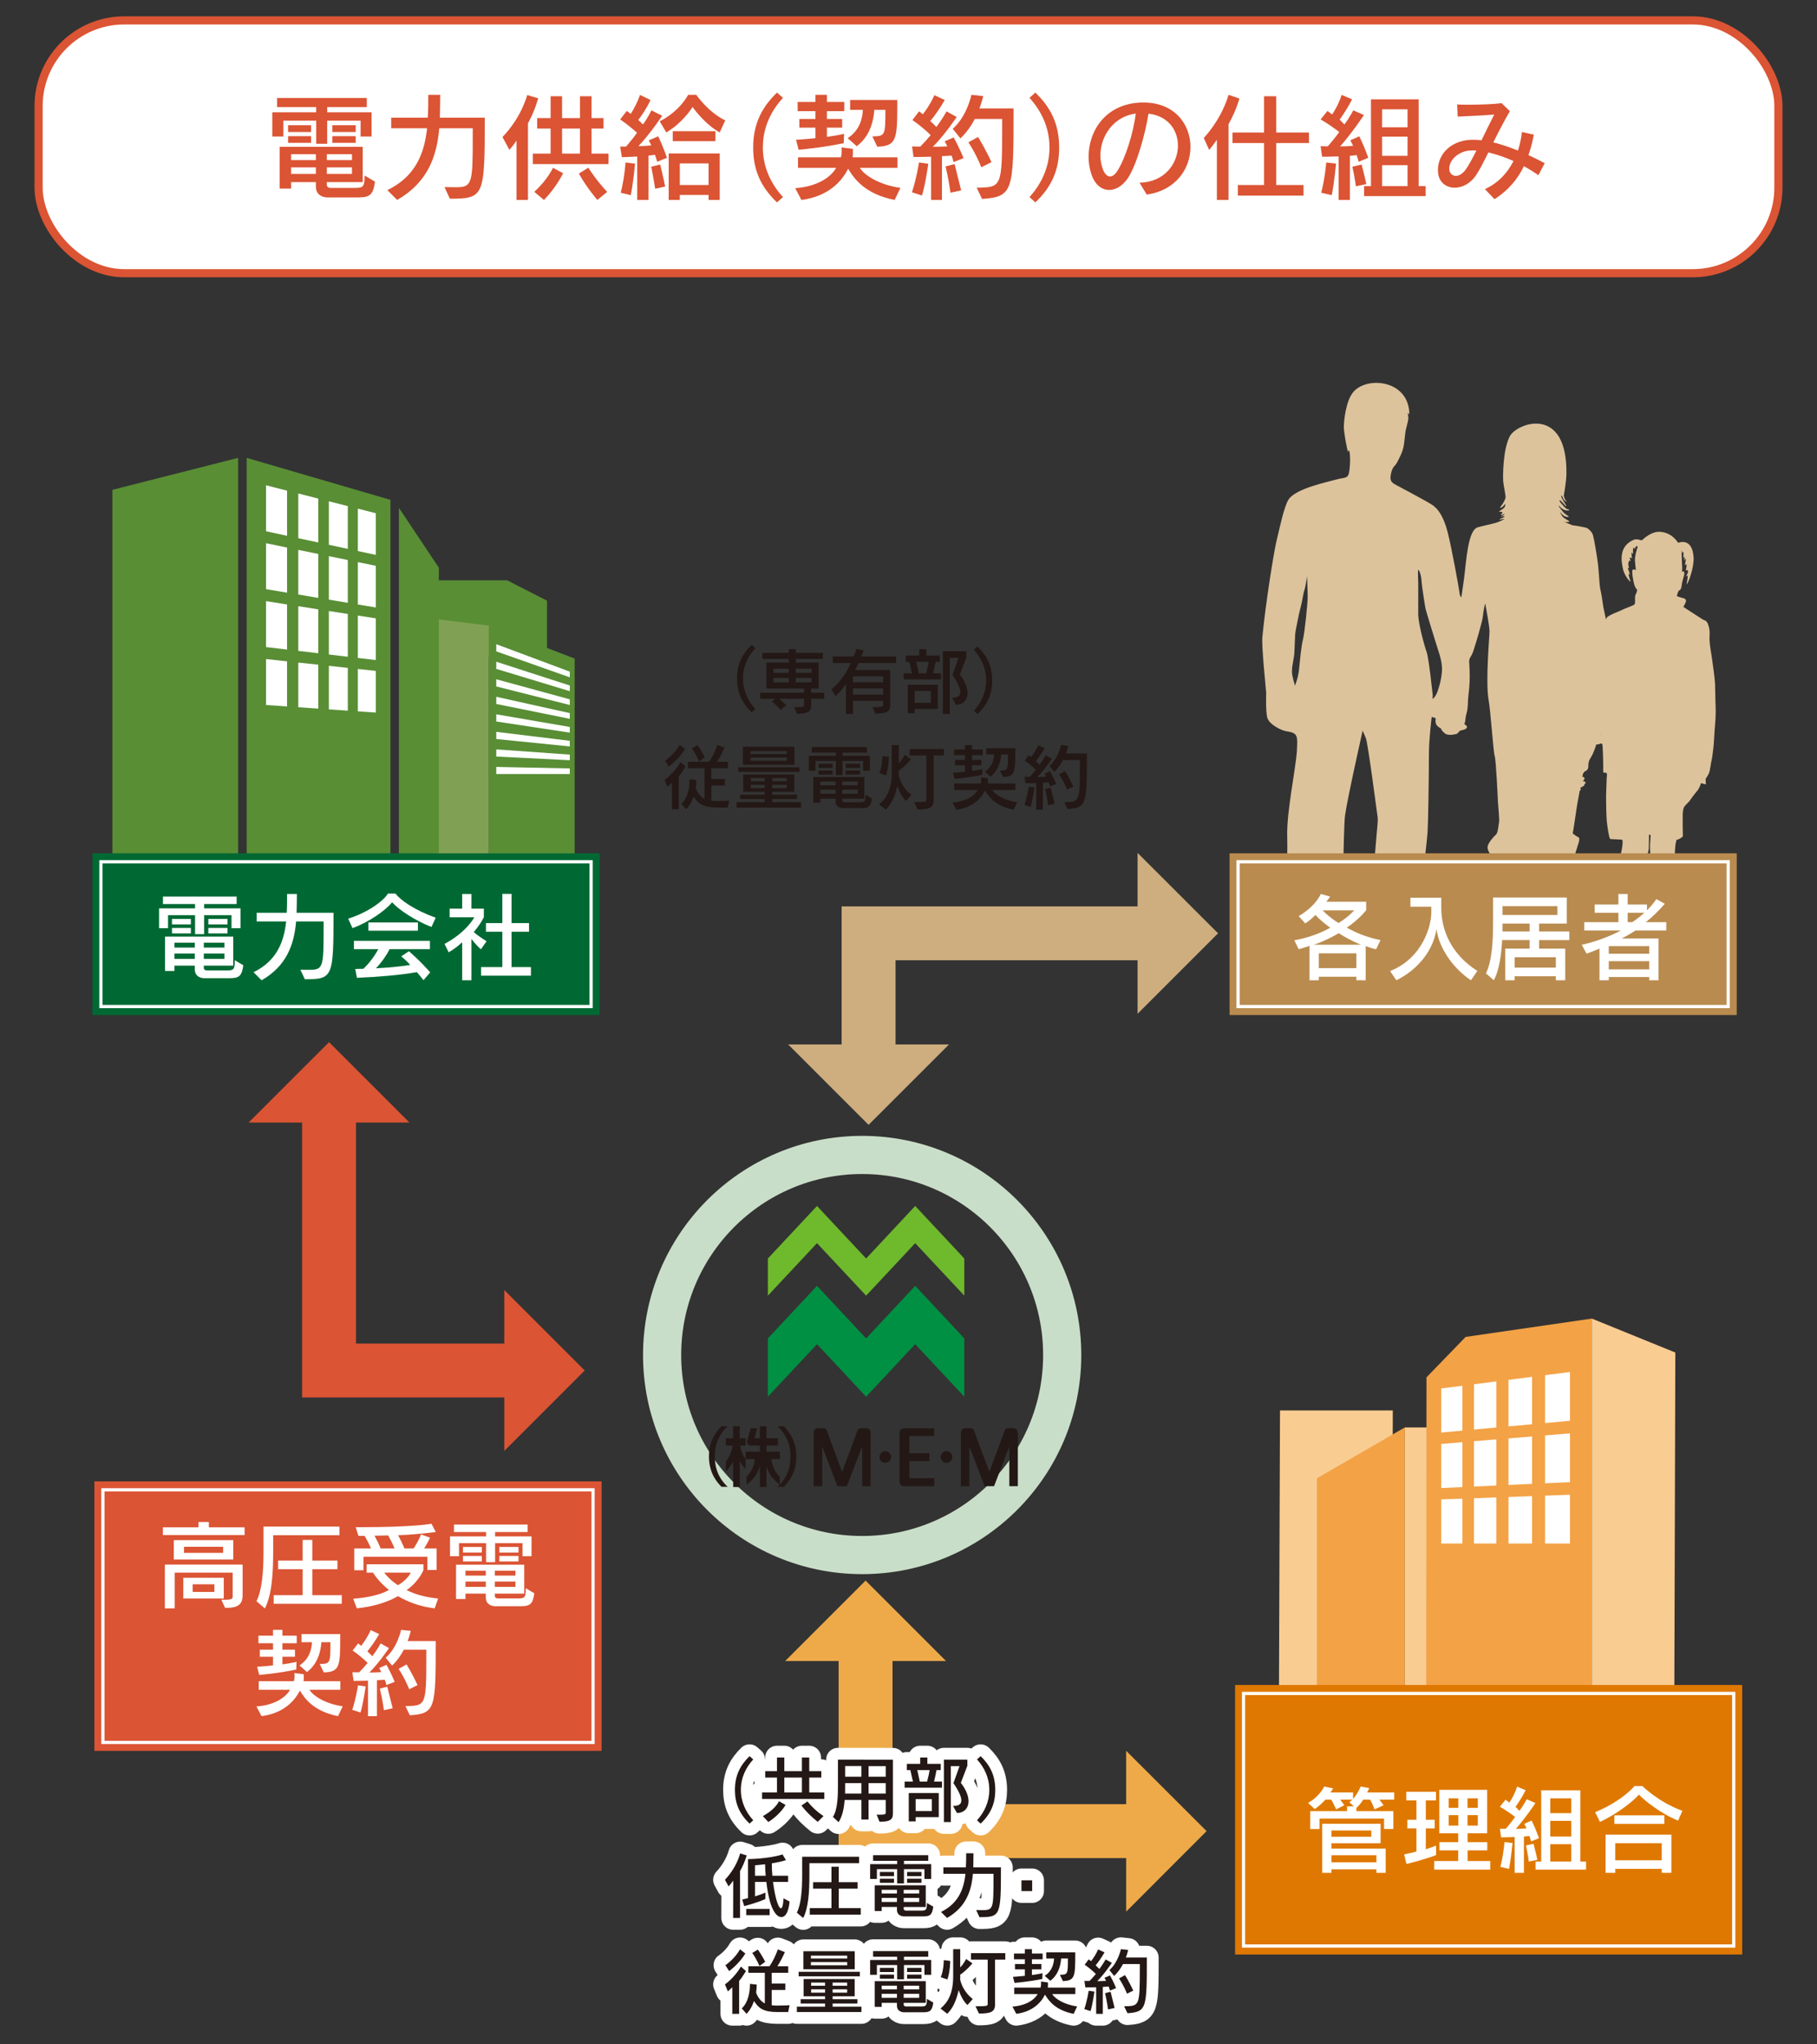 <?xml version="1.0" encoding="UTF-8"?><svg id="_レイヤー_2" xmlns="http://www.w3.org/2000/svg" xmlns:xlink="http://www.w3.org/1999/xlink" viewBox="0 0 320 360"><rect x="0" y="0" width="320" height="360" fill="#333333" stroke="none"/><defs><style>.cls-1,.cls-2,.cls-3,.cls-4{fill:none;}.cls-5{fill:#b98b4f;}.cls-6{fill:#006933;}.cls-7{fill:#ddc39c;}.cls-8{fill:#6fb92c;}.cls-9{fill:#f3a246;}.cls-10{fill:#009043;}.cls-11{fill:#598e35;}.cls-12{fill:#df7800;}.cls-13{fill:#eeaa49;}.cls-14{stroke-linejoin:round;stroke-width:4.156px;}.cls-14,.cls-15{fill:#fff;}.cls-14,.cls-3{stroke:#fff;}.cls-16{fill:#231815;}.cls-17{fill:#80a153;}.cls-2{stroke:#db5434;stroke-miterlimit:10;stroke-width:1.435px;}.cls-18{fill:#cead7f;}.cls-3{stroke-width:.566px;}.cls-19{fill:#db5434;}.cls-20{fill:#f9cc92;}.cls-21{clip-path:url(#clippath);}.cls-4{stroke:#c9dec8;stroke-width:6.72px;}</style><clipPath id="clippath"><rect class="cls-1" width="320" height="360"/></clipPath></defs><g id="_レイヤー_1-2"><g class="cls-21"><rect class="cls-15" x="6.798" y="3.593" width="306.405" height="44.518" rx="15.077" ry="15.077"/><rect class="cls-2" x="6.798" y="3.593" width="306.405" height="44.518" rx="15.077" ry="15.077"/><path class="cls-19" d="M63.508,24.039v-2.798h-5.885v4.078h-1.935v-4.078h-5.792v2.798h-1.941v-4.264h7.734v-.919h-6.889v-1.605h15.798v1.605h-6.975v.919h7.817v4.264h-1.932ZM63.182,34.761h-5.603s-1.95.019-1.95-1.912v-.782h-4.361v1.148h-2.02v-7.36h14.63v6.212h-6.315v.495c0,.515.615.526.615.526h4.364c1.42,0,1.664-.185,1.664-2.18l1.835,1.079c-.315,2.258-.869,2.773-2.861,2.773ZM50.735,23.247v-1.199h4.052v1.199h-4.052ZM50.735,25.16v-1.182h4.052v1.182h-4.052ZM55.629,27.152h-4.361v1.043h4.361v-1.043ZM55.629,29.47h-4.361v1.154h4.361v-1.154ZM61.987,27.152h-4.424v1.043h4.424v-1.043ZM61.987,29.47h-4.424v1.154h4.424v-1.154ZM58.528,23.247v-1.199h4.117v1.199h-4.117ZM58.528,25.16v-1.182h4.117v1.182h-4.117Z"/><path class="cls-19" d="M79.229,34.991l-.949-2.045c.783,0,1.445.027,1.998.027,2.903,0,2.98-.664,2.98-8.994v-1.394h-5.899c-.432,5.038-2.077,9.566-7.415,12.626l-1.719-1.73c4.834-2.355,6.498-6.272,6.989-10.896h-6.317v-1.862h6.438c.091-1.267.091-2.645.091-4.023h2.1c0,1.378-.03,2.773-.063,4.023h7.913c0,13.877-.091,14.268-6.146,14.268Z"/><path class="cls-19" d="M92.983,21.712v13.498h-2.022v-10.449c-.63.971-1.253,1.624-1.253,1.624l-1.214-2.261c1.373-1.416,3.296-3.89,4.362-7.387l1.931.579c-.515,1.768-1.115,3.146-1.806,4.395ZM93.845,28.897v-1.846h3.126v-4.41h-2.367v-1.849h2.367v-3.847h2.018v3.847h3.16v-3.847h2.029v3.847h2.114v1.849h-2.114v4.41h2.992v1.846h-13.326ZM95.793,35.21l-1.702-1.431c2.346-2.122,3.293-4.226,3.293-4.226l1.787.948s-1.167,2.472-3.378,4.71ZM102.149,22.641h-3.16v4.41h3.16v-4.41ZM105.2,35.21s-1.868-2.158-3.253-4.643l1.666-1.033c1.569,2.454,3.32,4.258,3.32,4.258l-1.733,1.419Z"/><path class="cls-19" d="M115.74,28.488s-.185-.659-.396-1.234c-.371.058-.736.114-1.13.143v7.814h-1.995v-7.645c-1.318.083-2.695.114-2.695.114l-.309-1.867h1.043c.783-.905,1.485-1.799,1.939-2.449-.64-.542-1.852-1.585-2.982-2.333l1.176-1.495c.222.168.509.373.694.517.565-.886,1.24-2.179,1.626-3.337l1.851.891c-.619,1.381-1.519,2.708-2.159,3.519.369.301.576.587.83.792.861-1.168,1.494-2.485,1.494-2.485l1.893.949s-1.973,2.999-4.19,5.363c.57-.013,1.751-.078,2.26-.139-.1-.26-.287-.642-.432-.894l1.664-.708c.849,1.768,1.544,3.782,1.544,3.782l-1.724.703ZM111.084,34.37l-1.769-.432c.681-2.577.847-5.324.847-5.324l1.68.2s-.322,3.539-.758,5.556ZM115.386,33.236s-.286-1.876-.698-3.882l1.583-.373c.573,2.304.869,3.868.869,3.868l-1.754.387ZM126.751,23.324c-2.335-1.301-4.206-3.667-4.781-4.488-.23.392-1.874,2.877-4.627,4.488l-1.159-1.959c3.642-1.865,5.001-4.665,5.001-4.665h1.441s2.062,3.041,5.104,4.502l-.979,2.122ZM124.791,35.21v-.882h-5.064v.882h-1.96v-8.184h8.985v8.184h-1.961ZM118.482,24.86v-1.76h7.523v1.76h-7.523ZM124.791,28.773h-5.064v3.81h5.064v-3.81Z"/><path class="cls-19" d="M136.836,35.641c-2.942-2.817-4.189-5.816-4.189-9.67,0-4.192,1.561-7.115,4.189-9.669l1.059.926c-2.094,2.281-3.545,5.185-3.545,8.744,0,3.382,1.372,6.359,3.545,8.733l-1.059.936Z"/><path class="cls-19" d="M157.562,35.21c-5.208-1.026-7.119-3.718-8.196-5.493-1.195,2.391-3.656,4.895-8.222,5.493l-1.096-2.075c3.824-.266,6.301-1.915,7.202-3.583h-6.707v-1.851h7.554c.1-.39.144-.803.144-1.134,0-.368-.044-.612-.044-.612l2.001.263s.013.271.013.621c0,.268,0,.578-.059.861h7.901v1.851h-6.624c.653,1.129,3.088,2.942,7.145,3.536l-1.011,2.122ZM145.63,19.576v1.376h2.69v1.525h-2.69v1.628c.983-.147,1.992-.29,3.024-.539l-.064,1.647c-3.912.825-7.945,1.157-7.945,1.157l-.451-1.757s1.417-.066,3.417-.283v-1.854h-2.838v-1.525h2.838v-1.376h-3.132v-1.621h3.132v-1.256h2.02v1.256h3.058v1.621h-3.058ZM154.499,25.834l-.867-1.82c2.236-.036,2.3-.094,2.3-4.665h-1.95c-.108,1.589-.6,4.533-3.096,6.395l-1.601-1.412c2.18-1.42,2.614-3.562,2.676-4.983h-2.241v-1.743h8.307v.863c0,6.107-.166,7.262-3.53,7.364Z"/><path class="cls-19" d="M162.376,34.429l-1.766-.573c.819-2.496,1.234-5.242,1.234-5.242l1.645.222s-.513,3.659-1.113,5.593ZM167.93,28.549s-.097-.521-.349-1.153c-.39.042-1.174.078-1.687.1v7.714h-1.91v-7.609c-1.668.047-3.091.047-3.091.047l-.268-1.862s.582.027,1.455.027c.665-.681,1.264-1.339,1.823-2.018-.778-.795-2.085-1.877-3.215-2.656l1.176-1.536c.216.172.453.343.656.526.581-.732,1.419-1.951,2.034-3.368l1.835.845c-.756,1.333-1.873,2.917-2.557,3.714.394.354.792.727,1.074,1.03,1.153-1.522,1.791-2.737,1.791-2.737l1.791.99s-2.02,3.044-4.2,5.252c.617,0,1.992-.042,2.551-.085-.163-.351-.465-.888-.465-.888l1.582-.675c.982,1.748,1.74,3.638,1.74,3.638l-1.766.703ZM167.396,33.937s-.313-2.328-.863-4.63l1.588-.41c.637,2.512,1.153,4.627,1.153,4.627l-1.878.413ZM172.955,35.032l-.947-1.979c4.383-.08,4.483-.017,4.483-10.622v-1.478h-4.813c-.64,1.214-1.483,2.427-2.532,3.417l-1.358-1.686c2.535-2.221,3.293-5.984,3.293-5.984l2.08.221s-.205.926-.664,2.178h6.009c0,14.491-.014,15.56-5.55,15.933ZM172.829,29.451c-1.09-2.676-2.281-4.383-2.281-4.383l1.702-.944s1.115,1.751,2.369,4.425l-1.79.902Z"/><path class="cls-19" d="M182.341,35.641l-1.034-.936c2.158-2.374,3.523-5.351,3.523-8.733,0-3.559-1.462-6.462-3.523-8.744l1.034-.926c2.649,2.554,4.192,5.478,4.192,9.669,0,3.854-1.228,6.853-4.192,9.67Z"/><path class="cls-19" d="M201.955,34.266l-1.268-2.094c4.42-.088,6.764-3.382,6.764-6.539,0-2.662-1.671-5.208-5.185-5.619-.559,3.599-2.12,9.11-3.637,11.367-.913,1.347-2.116,2.065-3.295,2.065-1.256,0-2.45-.849-3.086-2.653-.351-.997-.532-2.083-.532-3.193,0-4.447,2.895-9.336,9.293-9.547h.393c5.47,0,8.257,3.844,8.257,7.82,0,3.788-2.534,7.649-7.704,8.392ZM193.794,27.368c0,.872.165,1.732.467,2.515.315.781.762,1.192,1.235,1.192.409,0,.844-.302,1.256-.929,1.42-2.167,2.858-6.727,3.274-10.156-4.018.551-6.232,4.073-6.232,7.379Z"/><path class="cls-19" d="M216.368,21.864v13.346h-2.059v-10.595c-.725,1.051-1.358,1.793-1.358,1.793l-.949-2.116c1.295-1.381,3.332-4.139,4.366-7.593l1.909.658c-.509,1.768-1.218,3.246-1.909,4.507ZM224.755,25.19v7.393h4.818v1.866h-11.569v-1.866h4.615v-7.393h-5.561v-1.849h5.561v-6.397h2.136v6.397h5.766v1.849h-5.766Z"/><path class="cls-19" d="M239.282,28.488s-.139-.557-.365-1.176c-.371.042-.757.106-1.178.127v7.771h-1.995v-7.67c-1.437.061-2.9.061-2.9.061l-.265-1.857s.576.027,1.249.027c.771-.844,1.549-1.851,2.031-2.524-.69-.538-2.068-1.535-3.28-2.216l1.212-1.495c.218.168.62.479.808.619.609-.85,1.314-2.246,1.682-3.439l1.832.767c-.655,1.373-1.602,2.751-2.183,3.597.376.311.603.632.849.838.882-1.195,1.556-2.485,1.556-2.485l1.874.822s-2.119,3.191-4.197,5.532c.576,0,1.771-.055,2.288-.1-.11-.266-.352-.723-.495-.976l1.583-.708c.883,1.768,1.585,3.782,1.585,3.782l-1.693.703ZM234.537,34.37l-1.851-.432c.676-2.577.883-5.324.883-5.324l1.729.2s-.334,3.539-.761,5.556ZM238.795,32.808s-.221-1.683-.622-3.455l1.63-.373c.454,1.701.827,3.434.827,3.434l-1.835.393ZM240.232,34.531v-1.751h1.218v-15.285h8.393v15.285h1.235v1.751h-10.847ZM247.886,19.248h-4.478v3.165h4.478v-3.165ZM247.886,24.063h-4.478v3.376h4.478v-3.376ZM247.886,29.086h-4.478v3.694h4.478v-3.694Z"/><path class="cls-19" d="M270.933,30.852c-.822-.575-1.683-1.113-2.552-1.585-1.062,2.203-2.695,4.236-5.182,5.803l-1.685-1.774c2.244-1.001,3.926-2.751,5.036-4.942-1.561-.695-3.086-1.187-4.422-1.514-.739,1.502-1.419,2.842-2.059,3.841-1.026,1.627-2.531,2.371-3.865,2.371-1.522,0-2.847-.968-2.944-2.759,0-.105-.02-.225-.02-.33,0-2.504,1.774-4.707,4.857-5.252.426-.075.907-.096,1.403-.096.445,0,.922.02,1.411.086.763-1.547,1.52-3.128,2.246-4.53-1.746.168-4.634.265-6.431.37l-.094-2.142c.479.025,1.132.046,1.856.046,2.081,0,4.798-.1,5.949-.288l1.478,1.42c-1.043,1.77-2.017,3.683-2.92,5.492,1.395.352,2.859.847,4.337,1.444.332-1.01.583-2.119.698-3.265l2.098.468c-.221,1.168-.515,2.385-.943,3.597.965.449,1.934.929,2.861,1.417l-1.113,2.123ZM258.36,26.568c-1.58.291-3.127,1.593-3.127,3.129v.128c.048.655.537,1.146,1.168,1.146.562,0,1.192-.348,1.788-1.193.54-.78,1.16-1.95,1.826-3.267-.623-.046-1.2-.022-1.655.056Z"/><polyline class="cls-11" points="76.815 102.188 89.307 102.188 96.337 105.774 96.337 115.61 76.193 115.61 76.503 102.335"/><polygon class="cls-11" points="86.084 110.171 86.084 150.615 101.205 150.615 101.205 115.97 86.084 110.171"/><polygon class="cls-17" points="86.084 110.171 86.084 150.615 76.235 150.615 76.235 108.939 86.084 110.171"/><polygon class="cls-11" points="19.793 86.257 19.793 150.262 41.941 150.262 41.941 80.627 19.793 86.257"/><polygon class="cls-11" points="68.763 88.022 68.763 150.262 43.443 150.262 43.443 80.627 68.763 88.022"/><polygon class="cls-11" points="70.254 89.426 70.254 150.262 77.289 150.262 77.289 99.974 70.254 89.426"/><polygon class="cls-15" points="50.557 116.457 46.851 116.056 46.851 124.145 50.557 124.399 50.557 116.457"/><polygon class="cls-15" points="50.557 106.447 46.851 105.856 46.851 113.945 50.557 114.383 50.557 106.447"/><polygon class="cls-15" points="50.557 96.423 46.851 95.658 46.851 103.747 50.557 104.363 50.557 96.423"/><polygon class="cls-15" points="50.557 86.406 46.851 85.457 46.851 93.548 50.557 94.355 50.557 86.406"/><polygon class="cls-15" points="56.054 117.048 52.534 116.675 52.534 124.542 56.054 124.783 56.054 117.048"/><polygon class="cls-15" points="56.054 107.306 52.534 106.747 52.534 114.614 56.054 115.034 56.054 107.306"/><polygon class="cls-15" points="56.054 97.548 52.534 96.829 52.534 104.694 56.054 105.285 56.054 97.548"/><polygon class="cls-15" points="56.054 87.798 52.534 86.903 52.534 94.773 56.054 95.529 56.054 87.798"/><polygon class="cls-15" points="61.253 117.614 57.918 117.251 57.918 124.916 61.253 125.143 61.253 117.614"/><polygon class="cls-15" points="61.253 108.117 57.918 107.594 57.918 115.253 61.253 115.649 61.253 108.117"/><polygon class="cls-15" points="61.253 98.619 57.918 97.935 57.918 105.592 61.253 106.154 61.253 98.619"/><polygon class="cls-15" points="61.253 89.126 57.918 88.275 57.918 95.931 61.253 96.655 61.253 89.126"/><polygon class="cls-15" points="66.189 118.146 63.024 117.799 63.024 125.261 66.189 125.484 66.189 118.146"/><polygon class="cls-15" points="66.189 108.891 63.024 108.394 63.024 115.858 66.189 116.229 66.189 108.891"/><polygon class="cls-15" points="66.189 99.635 63.024 98.984 63.024 106.447 66.189 106.97 66.189 99.635"/><polygon class="cls-15" points="66.189 90.378 63.024 89.571 63.024 97.034 66.189 97.717 66.189 90.378"/><polygon class="cls-15" points="100.35 118.275 87.401 113.44 87.401 114.703 100.35 119.272 100.35 118.275"/><polygon class="cls-15" points="100.35 120.717 87.401 116.528 87.401 117.788 100.35 121.711 100.35 120.717"/><polygon class="cls-15" points="100.35 123.149 87.401 119.615 87.401 120.88 100.35 124.145 100.35 123.149"/><polygon class="cls-15" points="100.35 125.575 87.401 122.701 87.401 123.965 100.35 126.578 100.35 125.575"/><polygon class="cls-15" points="100.35 128.014 87.401 125.787 87.401 127.05 100.35 129.011 100.35 128.014"/><polygon class="cls-15" points="100.35 130.452 87.401 128.876 87.401 130.137 100.35 131.442 100.35 130.452"/><polygon class="cls-15" points="100.35 132.882 87.401 131.964 87.401 133.222 100.35 133.871 100.35 132.882"/><polygon class="cls-15" points="100.35 135.314 87.401 135.051 87.401 136.305 100.35 136.305 100.35 135.314"/><rect class="cls-6" x="16.277" y="150.262" width="89.318" height="28.481"/><path class="cls-15" d="M40.773,163.451v-2.293h-4.826v3.341h-1.593v-3.341h-4.759v2.293h-1.584v-3.493h6.342v-.764h-5.655v-1.309h12.977v1.309h-5.728v.764h6.414v3.493h-1.588ZM40.505,172.253h-4.588s-1.613.012-1.613-1.574v-.638h-3.576v.945h-1.659v-6.052h12.003v5.107h-5.178v.4c0,.429.508.445.508.445h3.576c1.168,0,1.369-.154,1.369-1.794l1.504.881c-.248,1.856-.71,2.279-2.347,2.279ZM30.285,162.785v-.971h3.328v.971h-3.328ZM30.285,164.366v-.965h3.328v.965h-3.328ZM34.305,166h-3.576v.863h3.576v-.863ZM34.305,167.909h-3.576v.947h3.576v-.947ZM39.524,166h-3.629v.863h3.629v-.863ZM39.524,167.909h-3.629v.947h3.629v-.947ZM36.689,162.785v-.971h3.38v.971h-3.38ZM36.689,164.366v-.965h3.38v.965h-3.38Z"/><path class="cls-15" d="M53.688,172.438l-.787-1.672c.652,0,1.187.016,1.647.016,2.383,0,2.446-.542,2.446-7.381v-1.143h-4.843c-.359,4.127-1.702,7.85-6.078,10.365l-1.422-1.421c3.97-1.945,5.337-5.15,5.747-8.943h-5.189v-1.525h5.289c.06-1.046.06-2.182.06-3.308h1.726c0,1.126-.012,2.283-.051,3.308h6.502c0,11.379-.081,11.705-5.045,11.705Z"/><path class="cls-15" d="M75.988,163.23c-2.778-1.064-5.811-3.035-6.932-4.355-1.128,1.463-4.222,3.585-6.978,4.559l-.757-1.655c3.668-1.186,6.265-3.196,6.997-4.422h1.33c.859,1.11,3.13,2.805,7.081,4.254l-.741,1.62ZM74.585,172.607c-.411-.522-.78-.997-1.172-1.419-3.023.539-6.903.839-10.55.999l-.307-1.561c.532,0,.965-.028,1.439-.028,1.249-1.162,2.161-2.587,2.63-3.452h-4.296v-1.463h13.384v1.463h-7.108c-.442.934-1.334,2.247-2.397,3.368,3.057-.162,4.861-.408,6.04-.593-.738-.844-1.586-1.509-1.586-1.509l1.355-.906s1.757,1.468,3.748,3.72l-1.18,1.381ZM64.875,163.894v-1.451h8.728v1.451h-8.728Z"/><path class="cls-15" d="M84.688,167.168c-.708-.623-1.301-1.373-1.668-1.824v7.278h-1.627v-6.704c-.538.523-1.434,1.25-2.377,1.772l-.729-1.469c4.036-2.191,5.237-4.696,5.237-4.696h-4.338v-1.519h2.207v-2.581h1.627v2.581h2.193v1.498s-.524,1.15-1.772,2.623c.456.459,1.348,1.045,2.247,1.633l-.999,1.408ZM84.721,171.812v-1.516h3.747v-6.223h-2.884v-1.519h2.884v-5.149h1.622v5.149h3.081v1.519h-3.081v6.223h3.415v1.516h-8.784Z"/><rect class="cls-3" x="17.774" y="151.753" width="86.325" height="25.493"/><path class="cls-7" d="M302.143,124.305c-.046-.584-.057-2.672-.097-3.815-.048-1.129-.439-3.856-.568-4.731-.13-.881-.495-2.725-.398-3.829.101-1.103-.258-2.149-.499-2.434-.239-.287-.45-.257-.763-.447-.31-.191-3.341-2.165-3.341-2.165,0,0,.054-.156.279-.571.23-.419.215-.611.071-.77-.14-.166-.211-.174-.442-.224-.224-.049-.902-.277-.902-.277,0,0-.19-.026-.143-.217.037-.193.284-.838.328-.838.039,0,.181-.012.337-.266.156-.266.156-.677.199-.912.042-.246.128-.667.335-1.315.217-.658.048-.832-.062-.88-.119-.049-.23.127-.23.127,0,0,.012-.518.012-.804,0-.288-.105-1.809-.09-2.354.002-.24,0-.539-.087-.861.063.211.145.472.2.621.032.108.155-.286.199-.175.02.064.02.785-.058,1.117-.087.339.425-.999.199.339-.069.416.2-.368.264-.236.1.173-.264,1.283-.141,1.115.325-.439.359.225.141.88-.025.091.359-.051.363.053.005.139.065.306.005.435-.653,1.21-.005.325-.005.475-.01.487-.237,1.579-.198,1.554.305-.222,1.319-3.025,1.215-4.742-.232-3.676-2.71-2.55-2.731-2.576-.601-.938-1.631-1.809-3.102-1.932-1.14-.1-2.29.575-3.286,1.504-.047.043-.847-.354-1.443-.095-2.624,1.136-2.223,3.709-1.826,5.324.187.791,1.002,1.978,1.304,2.049.017,0-.403-1-.339-1.36.042-.227.176.25.2.158.061-.171-.476-1.326-.341-1.25.48.264-.174-.412.171-1.103.015-.046.02-.098.041-.152.033-.132.216.187.252.042.008-.031-.168-.559-.14-.581.148-.139.49.342.397.059-.086-.246-.097-.877-.057-.98.023-.071.291.67.237-.043-.075-.902.234-1.0.234-.482,0,.012.177-.403.343-.55.157-.148.253.183.236.202-.142.276-.042.031-.137.321-.269.852-.351,1.697-.351,1.861,0,.295.202,1.959.171,1.866-.029-.095-.277-.234-.536-.131-.257.088.053,2.045.281,2.719.227.676.483.806.483.806,0,0,0,.387-.269.861-.262.468.079,1.579-.262,1.792-.337.21-1.792.727-1.98.851-.187.135-2.494.963-2.816,1.395-.061.09-.115.215-.157.364-.221-1.027-.407-1.841-.438-2.015-.118-.562-.322-2.41-.537-3.191-.205-.781-.234-2.767-.429-4.454-.195-1.691-.699-4.504-.886-5.17-.18-.668-.87-1.195-1.067-1.289-.192-.096-2.176-.47-2.476-.47-.165,0-1.289-.538-1.616-.657.124.044.394.122.823.067.538-.061-.429-.403-.897-.815-.309-.272-.68-1.135-.498-.893.183.258.517.716,1.126.811.806.132-.106-.359-.364-.574-.174-.134-.699-.761-.911-1.061-.172-.242-.328-.533-.043-.242.288.295.793.812,1.536.743.426-.031.116-.189-.084-.216-.218-.025-.487-.263-1.116-1.004-.62-.745-.161-.592-.1-.482.066.101.179.142.681.72.49.564.211,0,.159-.095-.047-.09-.317-.457-.633-1.074-.2-.377-.089-.726.094-.255.049.118.245.855.938.885-.464-.017-.71-1.019-.693-1.102.024-.104.431-2.497.452-3.663.259-12.405-8.777-9.157-9.996-6.721-1.225,2.437-1.182,7.121-1.134,7.877.055.762.512,2.647.4,2.949-.102.295-.339.87-.703,1.311-.357.439-.283.485.025.34.317-.146.652-.724.644-.638-.015.09.06.453-.252.75-.308.301-1.063.659-.804.659.261,0,.729-.014.519.232-.205.248-.466.441-.007.302.301-.099.371-.199.387-.243h0c0,.072.059.223-.469.495-.536.278.677-.189.493.017-.178.209-.31.262-.703.403-.388.151-.156.211.421.079.57-.126.163.08-.671.444-.829.368-1.953.5-3.746.992-1.802.49-2.052,6.247-2.422,8.982-.365,2.734-.493,3.359-.493,3.359,0,0-.26-.181-.312-.784-.053-.598-1.356-7.859-2.111-10.778-.762-2.919-1.767-4.015-2.495-4.582-.725-.568-6.038-3.346-6.735-3.735-.706-.383-.9-.76-.787-1.566.116-.797.346-1.362.683-1.698.337-.335.511-.703,1.039-1.797.522-1.09.644-1.97.703-2.651.058-.686.175-1.37.175-1.527,0-.16.282-1.195.418-1.782.134-.556.123-.741,0-1.562-.008-.11.28.335.275.23-.033-5.937-7.176-6.758-9.739-4.075-1.485,1.563-1.797,5.391-1.797,6.293,0,.896.485,3.641.717,4.342.022.075.198-.292.215-.206.013.04.02.085.04.128.174.785.174,2.03.011,3.39-.199,1.602-.785,1.17-2.271,1.602-1.479.434-7.097,1.543-8.422,3.491-.829,1.22-1.672,5.417-2.138,7.292-.465,1.88-1.93,10.996-2.503,16.982-.157,1.706.676,9.532.676,9.847,0,.312-.102,2.906.158,4.213.264,1.305,2.553,2.385,3.339,2.499,2.111.318,2.053.733,1.901,3.547-.158,2.811-1.819,10.726-1.696,14.898.13,4.475-.362,9.743-.254,14.946.098,5.213.569,7.081.569,7.081,0,0-.653.41-1.561,1.985-2.265,3.906,3.723,3.647,4.735,2.346.513-.655,1.464-2.242,1.464-2.242,0,0,.88-.886,1.974-1.251,1.097-.361,2.818-4.321,2.818-5.94,0-1.615.129-17.943.434-20.492.317-2.556,3.106-14.982,3.106-14.982,0,0,.211.474.571,1.352.368.896,1.983,13.342,2.085,14.022.102.675-.572,5.987-.682,9.683-.101,3.699.054,9.331-.254,11.932-.316,2.606.725,1.931.725,1.931,0,0,.575.258.415.675-.153.417,1.189,2.288,1.721,3.178.915,1.503,5.6.887,4.634-2.718-.304-1.119-.827-1.821-.416-1.968.416-.161,2.476-17.898,2.631-20.142.101-1.401.239-9.527.242-13.89.015-2.737.492-6.457.492-6.457,0,0,.711.178.711.248,0,.066-.142.546.076,1.036.23.503.848.693.861.784.013.094.105.381.682.836.572.454,1.709.172,2.027.087.31-.077.419-.497.689-.587.274-.09.967-.159,1.137-.508.171-.329-.406-.593-.406-.593,0,0-.054-.019.077-.375.128-.368.028-.727.288-1.59.263-.864.212-1.955.263-2.452.048-.499.094-1.12.207-2.113.102-.984.102-3.039,0-4.163-.113-1.121.316-.992.728-2.245.417-1.249,1.587-5.175,1.669-6.085.075-.912.421-2.556.441-2.165.029.388.725,3.725.725,4.79,0,1.068-.729,8.854-.152,12.112.362,2.058.833,9.216,1.068,9.871.233.65.546,7.42.564,7.991.033.572.294,3.315.211,3.572-.076.256-.157,1.924-.543,2.261-.391.339-1.223,1.279-1.435,1.932-.206.646.234,1.196.577,1.821.335.628-.054,1.687.051,2.415.101.732,1.225,1.231,1.274,1.386.054.158.806,5.079.684,5.494-.132.417-.081,1.095-.081,1.59,0,.491-.443,1.28-.527,1.488-.076.211-.933,1.64-.933,1.64,0,0,0,.336-.16.597-.156.262-1.196,2.117-1.383,2.813-.178.702-.307,2.108-.017,2.528.284.421,3.196.758,3.932.597.728-.154.986-1.197,1.118-1.514.131-.309.205-3.356.288-3.459.077-.11.595-.367.965-1.225.363-.863,0-1.794-.133-2.315-.131-.524-.207-.287-.028-.863.183-.574.183-1.045.028-1.533-.159-.492.939-4.638.939-4.638,0,0-.083-.107.594-.367.675-.255,1.249-2.137,1.304-1.715.052.416-.732,7.713-.732,7.713,0,0-.21.177-.417.382-.205.216-.812,2.271-.911,2.872-.104.593-.051.855.997,1.716,1.04.855,1.559.681,2.129,1.173.571.494.392,1.014,1.12,2.259.727,1.254,1.249,1.824,1.926,2.036.752.229,3.287-.36,3.39-1.505.09-1.025-.992-2.246-1.641-2.974-.652-.729-2.426-2.424-3.001-3.512-.571-1.098-.051-3.464.321-4.643.358-1.166,1.692-6.123,1.692-6.123h.68c.517,0,.773-.671.773-.671,0,0,.602-2.237,1.074-3.643.47-1.412.051-1.227-.291-1.467-.336-.233-.727-.469-.648-.594.082-.129.7-4.642.835-5.284.046-.24.206-1.11.398-2.157.119-.046.134-.093.178-.22.064-.151-.041-.163-.099-.176.004-.015.005-.046.005-.072.025-.017.042-.025.042-.025,0,0,.063-.046.176-.099.112-.041.227-.116.416-.259.186-.148.059-.294.059-.294,0,0,.047.02.195-.082.153-.086.023-.119.01-.236-.018-.134-.133-.134-.192-.137-.072-.008-.219-.03-.219-.03,0,0,.078-.104.194-.325.115-.227.115-.171-.006-.351-.11-.142-.188-.124-.304-.054.036-.225.079-.427.116-.624.152-.177.309-.397.309-.397,0,0,.254-.035.47-.322.213-.286.131-.641.186-1.115.053-.482.233-.677.592-1.315.259-.471.569-1.316.815-2.013.054,0,.117.017.174.017.368,0,.755-.288.65-.207-.092.072.007.117.196.12,0,.012.007.034.013.049.085.368.178,3.729.152,4.477-.03.756.183.517.339.528.156.023.37.057.312.476-.061.407-.121,3.067-.145,3.579-.012.517.03,3.571.118,4.432.084.87.393,3.086.609,3.189.21.09,1.925.063,2.098.16.168.095.057.944-.02,1.487-.067.544-.433,1.841-.652,2.561-.211.719-.692,2.484-.838,3.027-.14.549-.057,1.884-.068,2.821-.016.923.214,2.669.162,3.599-.064.932-.071,2.636-.253,3.136-.192.499-.106,1.425-.134,1.89-.031.463-.631,2.688-.548,4.442.037.832.746,1.514,1.37,1.814.622.312,1.22.304,1.741.16,1.168-.304,1.211-1.607,1.211-1.92,0-.299-.715-3.87-.768-4.046-.061-.175.084-3.398.158-3.986.064-.594.506-2.514.704-3.063.2-.542.595-2.154.779-2.705.184-.545.387-2.367.37-2.992-.013-.624.512-1.516.66-1.999.165-.487.816-2.097.824-2.69.012-.593.041-2.478.041-2.478,0,0,.276.042.276.205,0,.165-.079,1.323-.102,1.68-.032.348.072,2.415.206,2.948.145.531.234,1.614.159,2.062-.07.449-.278,1.919-.314,2.589-.029.674.065,3.286.203,4.048.147.777.207,3.098.328,4.245.111,1.155-.104,2.296-.104,2.805,0,.517.059,1.021-.142,1.521-.199.492-.721,2.297.629,2.491,1.191.171,2.16.694,2.942,1.031.945.405,2.713-.018,3.022-.164,1.24-.582.283-2.346-.586-2.534-.2-.035-2.131-.847-2.484-1.169-.351-.321-.601-1.543-.641-1.93-.042-.387.14-2.132.148-2.44.019-.296.474-3.978.558-4.41.084-.439.482-2.142.6-2.831.105-.691.145-3.04.117-3.664-.022-.628-.142-2.42-.235-3.019-.099-.585.157-2.593.325-2.542.168.053,1.096-.465,1.058-.636-.028-.174-.053-3.35-.028-3.931.028-.567.133-.999.23-1.174.1-.177.762-.869.885-.975.104-.123.886-1.26,1.375-1.812.504-.564.73-1.439.73-1.439,0,0,.186.069.624.176.438.093.212-.117.212-.193,0-.081-.017-.593-.017-.712,0-.099.329-.439.568-.981.241-.547.339-1.861.463-2.242.13-.395.242-1.639.342-2.405.104-.771.142-2.451.275-3.832.129-1.373.141-2.833.097-3.404ZM229.458,112.664c-.309,1.204-.516,3.704-.678,5.211-.149,1.508-.731,2.917-.731,2.917v-.16s-.521-1.508-.521-2.392c0-.886.21-1.618.369-2.705.152-1.099.1-3.704.314-4.636.209-.944.47-2.561.839-3.914.359-1.352.464-2.494.673-3.072.207-.575.464-2.449.464-2.449,0,0,.11,2.607.11,3.698,0,1.099-.526,6.307-.838,7.502ZM253.939,118.395c-.156,1.462-.414,2.343-.774,3.388-.37,1.041-.89,1.302-.89,1.302l.048-.621s-.671-6.571-1.09-7.715c-.417-1.148-1.461-4.998-1.461-6.56v-5.518c0-.374-.104-2.139,0-2.3.106-.156.518.835.571,1.823.055.992.623,4.585.727,5.054.107.469,1.932,6.405,2.191,7.187.262.785.835,2.499.676,3.96ZM281.955,129.126c-.069.199-.153.38-.245.507.101-.225.188-.399.245-.507Z"/><rect class="cls-5" x="216.542" y="150.262" width="89.324" height="28.481"/><path class="cls-15" d="M242.346,167.168c-.667-.137-1.268-.373-1.827-.563v6.017h-1.645v-.627h-6.614v.627h-1.638v-6.064c-.554.169-1.287.458-1.907.589l-.767-1.566c2.586-.459,4.733-1.318,6.318-2.214-1.246-.908-2.16-1.739-2.6-2.246-.864.894-1.792,1.486-1.792,1.486l-1.159-1.287s2.716-1.45,3.902-3.896l1.634.459c-.166.3-.452.623-.676.905h7.028v1.487s-1.152,1.554-3.413,3.071c1.356.779,3.493,1.744,5.943,2.194l-.787,1.626ZM235.773,164.328c-1.115.682-3.057,1.612-4.379,2.026h8.283c-1.596-.639-2.878-1.363-3.904-2.026ZM238.873,167.879h-6.614v2.599h6.614v-2.599ZM232.952,160.31c.44.508,1.438,1.387,2.77,2.231,1.741-1.037,2.771-2.231,2.771-2.231h-5.541Z"/><path class="cls-15" d="M259.063,172.622c-2.919-1.907-5.637-5.506-6.076-9.034-.536,3.58-3.023,7.012-7.063,9.034l-1.111-1.619c5.913-2.384,7.26-8.194,7.26-10.271v-1.069h-3.68v-1.581h5.438v1.807c0,4.067,1.877,8.241,6.351,11.082l-1.118,1.651Z"/><path class="cls-15" d="M271.058,165.542v1.507h4.602v5.573h-1.655v-.71h-7.248v.71h-1.656v-5.573h4.287v-1.507h-4.847c-.101,2.307-.489,5.359-1.463,7.066l-1.387-1.203c1.1-2.176,1.262-5.924,1.262-8.945v-4.41h12.972v4.59h-4.867v1.39h5.326v1.513h-5.326ZM274.273,159.568h-9.658v1.554h9.658v-1.554ZM269.389,162.639h-4.774v1.39h4.774v-1.39ZM274.005,168.57h-7.248v1.827h7.248v-1.827Z"/><path class="cls-15" d="M288.06,163.853c-.777.495-1.669,1.018-2.465,1.401h6.503v7.368h-1.64v-.57h-7.126v.57h-1.639v-5.573c-1.276.523-2.276.893-2.276.893l-.848-1.568s3.655-.761,6.88-2.52h-6.441v-1.468h6.015v-1.652h-4.174v-1.449h4.174v-1.859h1.638v1.859h3.395v1.012c.626-.633,1.187-1.273,1.656-1.967l1.486.817c-.967,1.131-2.2,2.344-3.347,3.239h3.604v1.468h-5.394ZM290.457,166.605h-7.126v1.337h7.126v-1.337ZM290.457,169.255h-7.126v1.443h7.126v-1.443ZM286.659,160.733v1.652h.81c.712-.469,1.503-1.097,2.129-1.652h-2.939Z"/><rect class="cls-3" x="218.042" y="151.753" width="86.32" height="25.493"/><polygon class="cls-20" points="245.118 297.776 225.245 297.776 225.427 248.369 245.293 248.369 245.118 297.776"/><rect class="cls-20" x="247.401" y="251.363" width="4.746" height="46.413"/><polygon class="cls-9" points="247.401 297.776 231.925 297.776 231.925 260.322 247.401 251.363 247.401 297.776"/><polygon class="cls-9" points="251.179 297.745 280.342 297.745 280.342 232.194 258.124 235.421 251.226 242.542 251.179 297.745"/><polygon class="cls-20" points="294.874 297.745 280.342 297.745 280.342 232.194 295.05 238.174 294.874 297.745"/><polygon class="cls-15" points="257.548 263.904 253.818 264.037 253.818 271.802 257.548 271.802 257.548 263.904"/><polygon class="cls-15" points="263.52 263.683 259.587 263.835 259.587 271.802 263.52 271.802 263.52 263.683"/><polygon class="cls-15" points="269.822 263.458 265.666 263.612 265.666 271.802 269.822 271.802 269.822 263.458"/><polygon class="cls-15" points="276.496 263.214 272.105 263.374 272.105 271.802 276.496 271.802 276.496 263.214"/><polygon class="cls-15" points="257.548 253.963 253.818 254.268 253.818 262.035 257.548 261.865 257.548 253.963"/><polygon class="cls-15" points="263.52 253.47 259.587 253.793 259.587 261.77 263.52 261.589 263.52 253.47"/><polygon class="cls-15" points="269.822 252.955 265.666 253.296 265.666 261.49 269.822 261.3 269.822 252.955"/><polygon class="cls-15" points="276.496 252.409 272.105 252.768 272.105 261.197 276.496 261 276.496 252.409"/><polygon class="cls-15" points="257.548 244.025 253.818 244.496 253.818 252.266 257.548 251.926 257.548 244.025"/><polygon class="cls-15" points="263.52 243.259 259.587 243.761 259.587 251.735 263.52 251.38 263.52 243.259"/><polygon class="cls-15" points="269.822 242.452 265.666 242.986 265.666 251.178 269.822 250.801 269.822 242.452"/><polygon class="cls-15" points="276.496 241.601 272.105 242.164 272.105 250.593 276.496 250.187 276.496 241.601"/><rect class="cls-12" x="217.514" y="296.717" width="89.313" height="47.462"/><path class="cls-15" d="M242.926,316.904c.303.336.744.996.744.996l-1.612.72s-.3-.942-.757-1.715h-1.234c-.282.561-.888,1.186-1.18,1.45v.573h6.504v3.142h-1.638v-1.824h-11.368v1.84h-1.638v-3.158h6.486v-.837h1.183l-.779-.745s.292-.201.541-.441h-2.149c.257.357.73.98.73.98l-1.438.735s-.441-.958-.858-1.715h-1.047c-.944,1.078-1.881,1.66-1.881,1.66l-1.164-1.086s1.845-.928,2.839-2.875l1.57.317c-.097.219-.336.524-.471.72h3.986v1.132c.391-.437.923-1.176,1.335-2.168l1.504.266c-.087.219-.206.522-.359.77h4.768v1.264h-2.619ZM242.404,329.793v-.622h-7.909v.622h-1.632v-8.639h10.28v3.431h-8.648v.947h9.545v4.26h-1.636ZM241.502,322.34h-7.008v1.099h7.008v-1.099ZM242.404,326.699h-7.909v1.234h7.909v-1.234Z"/><path class="cls-15" d="M247.691,328.236l-.398-1.69c.823-.168,1.496-.335,2.159-.506v-4.072h-1.592v-1.519h1.592v-3.408h-1.788v-1.52h5.235v1.52h-1.792v3.408h1.569v1.519h-1.569v3.67c1.214-.378,1.805-.644,1.805-.644v1.686s-2.198.83-5.221,1.555ZM252.59,329.234v-1.519h4.22v-1.879h-3.304v-1.438h3.304v-1.569h-3.327v-7.651h8.429v7.651h-3.445v1.569h3.464v1.438h-3.464v1.879h3.987v1.519h-9.864ZM256.832,316.681h-1.69v1.673h1.69v-1.673ZM256.832,319.636h-1.69v1.844h1.69v-1.844ZM260.263,316.681h-1.807v1.673h1.807v-1.673ZM260.263,319.636h-1.807v1.844h1.807v-1.844Z"/><path class="cls-15" d="M269.654,324.268s-.117-.455-.305-.969c-.3.04-.626.083-.963.107v6.387h-1.637v-6.304c-1.182.054-2.383.054-2.383.054l-.217-1.519s.474.013,1.029.013c.633-.695,1.268-1.524,1.658-2.086-.562-.434-1.689-1.244-2.688-1.797l.999-1.234c.185.133.508.386.663.505.501-.684,1.074-1.83,1.376-2.804l1.502.621c-.538,1.127-1.313,2.253-1.787,2.943.303.254.49.522.694.692.721-.978,1.281-2.039,1.281-2.039l1.534.671s-1.736,2.619-3.441,4.539c.472,0,1.45-.054,1.876-.081-.087-.219-.283-.591-.409-.791l1.302-.595c.727,1.456,1.299,3.111,1.299,3.111l-1.385.575ZM265.756,329.099l-1.52-.354c.554-2.114.725-4.372.725-4.372l1.419.166s-.275,2.908-.623,4.56ZM269.248,327.814s-.183-1.39-.504-2.84l1.337-.297c.366,1.393.674,2.816.674,2.816l-1.507.321ZM270.43,329.234v-1.436h1v-12.537h6.886v12.537h1.014v1.436h-8.9ZM276.716,316.681h-3.688v2.604h3.688v-2.604ZM276.716,320.638h-3.688v2.767h3.688v-2.767ZM276.716,324.752h-3.688v3.046h3.688v-3.046Z"/><path class="cls-15" d="M295.535,320.6c-3.089-1.254-5.913-3.547-6.906-4.583-.692.919-3.82,3.446-6.857,4.802l-.847-1.705c4.882-2.024,6.924-4.595,6.924-4.595h1.401s2.89,2.863,7.049,4.357l-.763,1.723ZM292.652,329.793v-.694h-8.183v.694h-1.702v-6.728h11.587v6.728h-1.702ZM284.318,321.177v-1.508h8.801v1.508h-8.801ZM292.652,324.57h-8.183v3.019h8.183v-3.019Z"/><rect class="cls-3" x="219.006" y="298.206" width="86.326" height="44.477"/><rect class="cls-19" x="16.625" y="260.859" width="89.324" height="47.459"/><path class="cls-15" d="M28.685,270.312v-1.356h6.272v-.942h1.826v.942h6.292v1.356h-14.389ZM39.649,283.144l-.673-1.45c.233,0,.435.014.617.014,1.358,0,1.39-.217,1.39-.675v-4.105h-10.216v6.291h-1.737v-7.705h13.696v5.386c0,1.721-.883,2.244-3.077,2.244ZM30.613,274.618v-3.411h10.467v3.411h-10.467ZM32.284,281.491v-3.657h7.127v3.657h-7.127ZM39.292,272.374h-6.886v1.079h6.886v-1.079ZM37.754,278.978h-3.82v1.349h3.82v-1.349Z"/><path class="cls-15" d="M48.111,270.345v2.862c0,3.841-.216,7.612-1.465,10.028l-1.485-1.273c.993-1.907,1.25-5.317,1.25-8.755v-4.378h13.377v1.516h-11.677ZM48.202,282.42v-1.52h5.1v-4.575h-4.322v-1.522h4.322v-3.632h1.702v3.632h4.427v1.522h-4.427v4.575h5.188v1.52h-11.989Z"/><path class="cls-15" d="M76.552,283.219c-2.629-.307-4.784-1.151-6.459-2.147-1.748.996-4.118,1.821-7.257,2.147l-.627-1.69c2.732-.222,4.794-.711,6.297-1.544-1.685-1.326-2.549-2.649-2.816-3.057h-1.12v-1.467h10v1.016s-.744,1.977-2.955,3.529c1.451.742,3.312,1.269,5.543,1.485l-.606,1.727ZM75.264,276.463v-2.33h-11.248v2.378h-1.621v-3.837h2.939c-.309-.73-.711-1.535-1.121-2.211h-1.079l-.494-1.535h.787c9.64,0,12.562-.609,12.562-.609l.761,1.463s-3.106.424-6.636.562c.421.773.811,1.585,1.113,2.33h1.619c.577-.861,1.068-1.837,1.305-2.479l1.585.586s-.418.915-1.033,1.893h2.184v3.788h-1.621ZM68.372,270.38c-.74,0-1.551.053-2.415.053.414.761.815,1.551,1.081,2.242h2.449c-.271-.69-.673-1.481-1.115-2.295ZM67.678,276.928c.388.579,1.32,1.526,2.414,2.218,1.725-1.017,2.252-2.218,2.252-2.218h-4.666Z"/><path class="cls-15" d="M92.022,274.041v-2.296h-4.827v3.344h-1.592v-3.344h-4.764v2.296h-1.585v-3.492h6.349v-.766h-5.655v-1.313h12.971v1.313h-5.723v.766h6.415v3.492h-1.587ZM91.753,282.844h-4.591s-1.606.019-1.606-1.568v-.648h-3.58v.946h-1.659v-6.043h12.006v5.097h-5.18v.406c0,.425.503.439.503.439h3.582c1.165,0,1.372-.145,1.372-1.792l1.502.888c-.258,1.851-.713,2.276-2.349,2.276ZM81.535,273.388v-.981h3.323v.981h-3.323ZM81.535,274.959v-.964h3.323v.964h-3.323ZM85.556,276.593h-3.58v.858h3.58v-.858ZM85.556,278.502h-3.58v.941h3.58v-.941ZM90.776,276.593h-3.633v.858h3.633v-.858ZM90.776,278.502h-3.633v.941h3.633v-.941ZM87.933,273.388v-.981h3.38v.981h-3.38ZM87.933,274.959v-.964h3.38v.964h-3.38Z"/><path class="cls-15" d="M59.535,302.204c-4.272-.848-5.842-3.058-6.722-4.508-.978,1.956-3.012,4.021-6.751,4.508l-.901-1.708c3.141-.221,5.174-1.571,5.91-2.936h-5.504v-1.517h6.198c.083-.319.117-.664.117-.933,0-.304-.034-.505-.034-.505l1.638.219s.018.224.018.509c0,.215,0,.472-.051.71h6.485v1.517h-5.436c.54.929,2.529,2.417,5.852,2.91l-.82,1.734ZM49.736,289.366v1.138h2.214v1.245h-2.214v1.337c.817-.12,1.637-.237,2.489-.442l-.053,1.356c-3.21.675-6.517.945-6.517.945l-.375-1.444s1.17-.046,2.803-.232v-1.52h-2.325v-1.245h2.325v-1.138h-2.568v-1.331h2.568v-1.026h1.654v1.026h2.52v1.331h-2.52ZM57.023,294.501l-.716-1.484c1.837-.034,1.889-.086,1.889-3.835h-1.599c-.084,1.3-.494,3.715-2.534,5.252l-1.32-1.164c1.792-1.166,2.146-2.919,2.196-4.087h-1.841v-1.432h6.824v.707c0,5.021-.135,5.963-2.9,6.043Z"/><path class="cls-15" d="M63.492,301.558l-1.451-.468c.673-2.049,1.007-4.313,1.007-4.313l1.355.193s-.426,3.006-.91,4.588ZM68.052,296.731s-.086-.424-.291-.94c-.313.034-.962.06-1.379.081v6.333h-1.57v-6.247c-1.374.036-2.534.036-2.534.036l-.222-1.522s.47.015,1.197.015c.544-.562,1.03-1.092,1.493-1.655-.652-.655-1.709-1.542-2.641-2.18l.964-1.262c.183.152.368.279.538.434.474-.603,1.166-1.606,1.677-2.77l1.497.698c-.618,1.092-1.535,2.395-2.088,3.051.324.289.639.589.878.846.943-1.246,1.466-2.246,1.466-2.246l1.468.812s-1.651,2.495-3.447,4.303c.513,0,1.644-.031,2.1-.065-.133-.289-.387-.725-.387-.725l1.298-.554c.811,1.433,1.434,2.984,1.434,2.984l-1.451.575ZM67.612,301.156s-.252-1.908-.712-3.802l1.305-.336c.52,2.061.944,3.799.944,3.799l-1.537.339ZM72.172,302.049l-.772-1.616c3.593-.068,3.681-.019,3.681-8.716v-1.213h-3.958c-.521.987-1.209,1.99-2.072,2.795l-1.12-1.382c2.081-1.821,2.704-4.907,2.704-4.907l1.71.178s-.173.764-.544,1.79h4.937c0,11.892-.025,12.775-4.566,13.071ZM72.073,297.472c-.894-2.193-1.873-3.593-1.873-3.593l1.397-.776s.914,1.436,1.943,3.628l-1.467.741Z"/><rect class="cls-3" x="18.122" y="262.345" width="86.324" height="44.487"/><polygon class="cls-19" points="102.974 241.333 88.809 227.167 88.809 236.593 62.694 236.593 62.694 197.675 72.113 197.675 57.948 183.513 43.778 197.675 53.199 197.675 53.199 236.593 53.199 246.084 62.694 246.084 88.809 246.084 88.809 255.495 102.974 241.333"/><polygon class="cls-18" points="214.517 164.349 200.342 150.186 200.342 159.604 157.721 159.604 148.222 159.604 148.222 169.096 148.222 183.92 138.804 183.92 152.967 198.081 167.137 183.92 157.721 183.92 157.721 169.096 200.342 169.096 200.342 178.523 214.517 164.349"/><polygon class="cls-13" points="212.497 322.449 198.334 308.307 198.334 317.706 157.187 317.706 157.187 292.497 166.608 292.497 152.446 278.333 138.276 292.497 147.692 292.497 147.692 317.706 147.692 327.206 157.187 327.206 198.334 327.206 198.334 336.627 212.497 322.449"/><path class="cls-4" d="M187.069,238.617c0-19.459-15.771-35.238-35.23-35.238s-35.231,15.779-35.231,35.238c0,19.449,15.772,35.22,35.231,35.22s35.23-15.77,35.23-35.22Z"/><path class="cls-16" d="M142.85,123.054v1.049c0,1.28-.44,1.529-2.478,1.608l-.508-1.192c1.66,0,1.742-.011,1.742-.416v-1.049h-4.385c.639.503,1.234,1.14,1.234,1.14l-.957.833s-.723-.845-1.532-1.47l.524-.503h-2.609v-1.076h7.725v-.732h-6.625v-4.571h3.935v-.645h-4.652v-1.073h4.652v-.638h1.24v.638h4.759v1.073h-4.759v.645h4.021v4.571h-1.328v.732h2.318v1.076h-2.318ZM138.917,117.749h-2.693v.74h2.693v-.74ZM138.917,119.382h-2.693v.786h2.693v-.786ZM142.942,117.749h-2.784v.74h2.784v-.74ZM142.942,119.382h-2.784v.786h2.784v-.786Z"/><path class="cls-16" d="M151.22,116.74c-.164.382-.391.806-.604,1.244h6.158v6.135c0,1.364-.729,1.486-2.609,1.551l-.503-1.14c1.746,0,1.874-.099,1.874-.411v-.698h-5.312v2.3h-1.243v-5.261c-.58.875-1.064,1.426-1.809,2.112l-.746-1.188c1.665-1.365,2.858-3.275,3.403-4.643h-3.164v-1.138h3.674c.327-.797.49-1.31.49-1.31l1.262.224s-.186.593-.425,1.086h6.157v1.138h-6.603ZM155.537,119.096h-5.312v1.045h5.312v-1.045ZM155.537,121.227h-5.312v1.106h5.312v-1.106Z"/><path class="cls-16" d="M159.15,119.634v-1.074h1.456l-.446-2.022h-.636v-1.098h2.372v-1.12h1.249v1.12h2.368v1.098h-.747c-.071.44-.257,1.261-.44,2.022h1.398v1.074h-6.574ZM161.084,124.835v.752h-1.21v-4.999h5.287v4.246h-4.077ZM163.941,121.657h-2.858v2.104h2.858v-2.104ZM161.38,116.538l.44,2.022h1.274c.205-.718.387-1.529.46-2.022h-2.175ZM168.357,124.102l-.691-1.243c.785,0,1.46-.159,1.46-.974,0-.605-.375-1.549-1.384-3.06l1.074-2.983h-1.533v9.868h-1.226v-11.018h4.138v1.084l-1.152,3.001c.947,1.228,1.355,2.338,1.355,3.239,0,1.273-.82,2.086-2.041,2.086Z"/><path class="cls-16" d="M119.532,136.736v5.782h-1.198v-4.682c-.44.456-.784.72-.784.72l-.506-1.227s1.621-1.086,2.805-3.135l.891.799c-.382.62-.787,1.25-1.207,1.743ZM117.763,134.993l-.648-1.041s1.599-1.05,2.587-2.789l.934.745c-1.178,1.899-2.872,3.086-2.872,3.086ZM128.174,142.199h-1.87c-2.482,0-3.305-.641-4.151-1.929-.493,1.479-1.301,2.247-1.301,2.247l-.863-.96s1.455-1.063,1.455-4.315l1.19.126c-.01.503-.035.974-.1,1.403.269.823.809,1.533,1.537,1.92v-5.411h-2.913v-1.137h3.727c.561-.81,1.104-1.927,1.473-2.975l1.238.483c-.381.859-.949,1.948-1.319,2.491h1.91v1.137h-2.908v1.899h2.394v1.134h-2.394v2.684c.318.052.599.063,1.026.063.91,0,2.126-.063,2.126-.063l-.257,1.201ZM123.116,134.092s-.544-1.314-1.266-2.285l.975-.599c.757,1.01,1.302,2.152,1.302,2.152l-1.011.733Z"/><path class="cls-16" d="M129.717,142.199v-.945h4.955v-.551h-4.297v-.766h4.297v-.505h-3.784v-3.047h8.998v3.047h-3.882v.505h4.363v.766h-4.363v.551h5.075v.945h-11.361ZM130.017,135.912v-.796h10.775v.796h-10.775ZM130.849,134.673v-3.172h9.046v3.172h-9.046ZM138.569,132.27h-6.388v.509h6.388v-.509ZM138.569,133.409h-6.388v.554h6.388v-.554ZM134.672,137.017h-2.454v.559h2.454v-.559ZM134.672,138.2h-2.454v.588h2.454v-.588ZM138.556,137.017h-2.552v.559h2.552v-.559ZM138.556,138.2h-2.552v.588h2.552v-.588Z"/><path class="cls-16" d="M152.004,135.718v-1.718h-3.616v2.503h-1.188v-2.503h-3.571v1.718h-1.191v-2.618h4.762v-.569h-4.244v-.987h9.72v.987h-4.288v.569h4.804v2.618h-1.188ZM151.806,142.305h-3.449s-1.199.016-1.199-1.176v-.481h-2.683v.713h-1.237v-4.534h8.991v3.821h-3.883v.305c0,.321.376.329.376.329h2.688c.873,0,1.023-.113,1.023-1.337l1.128.657c-.194,1.387-.531,1.703-1.755,1.703ZM144.145,135.228v-.738h2.491v.738h-2.491ZM144.145,136.397v-.717h2.491v.717h-2.491ZM147.158,137.627h-2.683v.645h2.683v-.645ZM147.158,139.062h-2.683v.706h2.683v-.706ZM151.067,137.627h-2.722v.645h2.722v-.645ZM151.067,139.062h-2.722v.706h2.722v-.706ZM148.943,135.228v-.738h2.529v.738h-2.529ZM148.943,136.397v-.717h2.529v.717h-2.529Z"/><path class="cls-16" d="M159.578,141.025c-.75-.641-1.244-1.766-1.558-2.617-.382,1.75-.975,3.155-2.003,4.164l-1.189-.924c1.242-1.032,2.229-2.53,2.229-5.718v-4.732h1.238v3.222c.633-.603,1.041-1.497,1.041-1.497l1.111.769s-.96,1.197-2.153,2v.91c.09.358.506,2.047,2.213,3.381l-.929,1.043ZM156.037,136.542l-1.164-.409c.504-1.186.534-2.731.534-2.974v-.031l1.134.134s0,1.836-.504,3.28ZM164.432,133.034v7.909c0,1.362-.873,1.581-2.831,1.593l-.611-1.278c2.041,0,2.149-.063,2.149-.417v-7.808h-2.944v-1.136h6.041v1.136h-1.803Z"/><path class="cls-16" d="M178.522,142.586c-3.198-.633-4.377-2.283-5.034-3.378-.73,1.471-2.252,3.008-5.06,3.378l-.667-1.276c2.352-.161,3.87-1.177,4.426-2.203h-4.125v-1.14h4.646c.064-.237.087-.491.087-.694,0-.225-.023-.378-.023-.378l1.223.163s.007.166.007.386c0,.159,0,.352-.033.524h4.858v1.14h-4.07c.399.7,1.892,1.808,4.385,2.176l-.621,1.304ZM171.19,132.973v.845h1.657v.939h-1.657v.997c.603-.088,1.222-.178,1.858-.328l-.04,1.016c-2.402.506-4.879.709-4.879.709l-.28-1.08s.87-.038,2.096-.175v-1.139h-1.742v-.939h1.742v-.845h-1.919v-.993h1.919v-.781h1.245v.781h1.882v.993h-1.882ZM176.641,136.818l-.535-1.11c1.386-.028,1.417-.068,1.417-2.871h-1.196c-.065.969-.369,2.78-1.902,3.927l-.986-.868c1.344-.873,1.608-2.184,1.647-3.059h-1.378v-1.076h5.108v.528c0,3.76-.101,4.468-2.176,4.53Z"/><path class="cls-16" d="M181.508,142.105l-1.091-.351c.508-1.533.758-3.228.758-3.228l1.016.142s-.317,2.246-.684,3.436ZM184.921,138.489s-.066-.314-.215-.709c-.24.024-.722.056-1.034.064v4.742h-1.181v-4.682c-1.025.022-1.899.022-1.899.022l-.166-1.134s.359.009.903.009c.4-.411.77-.811,1.118-1.233-.487-.492-1.281-1.148-1.978-1.636l.721-.943c.139.111.276.215.403.323.353-.452.879-1.203,1.257-2.076l1.129.523c-.474.822-1.158,1.79-1.574,2.29.239.213.479.44.657.629.712-.934,1.1-1.675,1.1-1.675l1.099.601s-1.239,1.873-2.577,3.222c.377,0,1.222-.026,1.568-.048-.104-.212-.292-.54-.292-.54l.969-.414c.611,1.069,1.08,2.235,1.08,2.235l-1.09.43ZM184.592,141.808s-.192-1.437-.528-2.856l.971-.242c.392,1.539.709,2.848.709,2.848l-1.152.25ZM188.008,142.473l-.577-1.214c2.69-.051,2.751-.011,2.751-6.523v-.918h-2.958c-.392.746-.906,1.492-1.557,2.1l-.834-1.037c1.557-1.363,2.025-3.682,2.025-3.682l1.276.142s-.125.567-.401,1.339h3.689c0,8.909-.01,9.564-3.413,9.793ZM187.934,139.044c-.671-1.646-1.406-2.688-1.406-2.688l1.049-.589s.682,1.082,1.452,2.723l-1.096.555Z"/><path class="cls-14" d="M132.01,321.129c-1.809-1.736-2.579-3.579-2.579-5.941,0-2.578.961-4.366,2.579-5.941l.646.575c-1.281,1.402-2.178,3.189-2.178,5.366,0,2.068.846,3.902,2.178,5.353l-.646.588Z"/><path class="cls-14" d="M134.211,316.781v-1.141h2.627v-2.618h-2.074v-1.141h2.074v-2.39h1.291v2.39h3.098v-2.39h1.291v2.39h2.127v1.141h-2.127v2.618h2.657v1.141h-10.964ZM135.317,320.842l-.968-1.042c1.368-.734,2.385-1.698,2.845-2.619l1.15.658c-.544.947-1.684,2.162-3.027,3.004ZM141.227,313.022h-3.098v2.618h3.098v-2.618ZM144.014,320.819c-1.115-.883-2.05-1.803-2.871-2.87l1.061-.728c.799,1.003,1.657,1.795,2.823,2.587l-1.012,1.011Z"/><path class="cls-14" d="M154.895,320.8l-.502-1.252c.237.011.438.011.607.011.944,0,.988-.145.988-.347v-2.246h-3.022v3.444h-1.262v-3.444h-2.945c-.111,1.389-.389,2.865-1.07,3.908l-1.001-.928c.864-1.275.888-4.01.888-5.459v-4.626l9.68.012v9.391c0,1.032-.271,1.537-2.361,1.537ZM151.705,314.004h-2.864s-.011,1.238-.011,1.83h2.875v-1.83ZM151.705,310.993h-2.864v1.872h2.864v-1.872ZM155.988,311.007h-3.022v1.859h3.022v-1.859ZM155.988,314.004h-3.022v1.83h3.022v-1.83Z"/><path class="cls-14" d="M159.32,314.803v-1.074h1.458l-.449-2.024h-.626v-1.099h2.359v-1.116h1.258v1.116h2.36v1.099h-.744c-.072.44-.252,1.263-.437,2.024h1.398v1.074h-6.579ZM161.258,319.987v.747h-1.213v-4.991h5.284v4.244h-4.072ZM164.113,316.814h-2.854v2.1h2.854v-2.1ZM161.549,311.706l.442,2.024h1.282c.2-.718.376-1.532.453-2.024h-2.178ZM168.53,319.255l-.694-1.239c.782,0,1.469-.166,1.469-.969,0-.611-.381-1.554-1.389-3.048l1.069-2.992h-1.529v9.849h-1.221v-10.995h4.13v1.085l-1.149,3.002c.944,1.225,1.356,2.325,1.356,3.223,0,1.269-.821,2.084-2.042,2.084Z"/><path class="cls-14" d="M172.702,321.129l-.638-.588c1.337-1.451,2.166-3.285,2.166-5.353,0-2.177-.894-3.964-2.166-5.366l.638-.575c1.633,1.575,2.579,3.363,2.579,5.941,0,2.362-.756,4.205-2.579,5.941Z"/><path class="cls-14" d="M130.333,329.491v8.248h-1.216l.016-6.563c-.464.622-.822,1.009-.822,1.009l-.634-1.162c.992-1.074,2.093-2.606,2.68-4.645l1.147.354c-.323,1.088-.738,1.992-1.17,2.759ZM137.62,337.588c-.419,0-.848-.312-1.163-.779-.61-.888-1.161-2.519-1.49-5.419h-2.003v2.546c.621-.179,1.223-.401,1.849-.659l-.025,1.138c-1.684.739-3.722,1.241-3.722,1.241l-.352-1.155s.378-.073,1.024-.249v-6.873s3.568-.031,6.082-.821l.598,1.003c-.798.25-1.669.426-2.491.567,0,.744.034,1.529.1,2.177h2.772v1.086h-2.66c.38,2.948.974,4.645,1.389,4.645.23,0,.41-.56.452-1.754l1.08.565c-.197,2.022-.806,2.741-1.439,2.741ZM131.423,337.242v-1.092h4.12v1.092h-4.12ZM134.748,328.288c-1.097.13-1.784.175-1.784.175v1.842h1.884c-.051-.595-.1-1.316-.1-2.016Z"/><path class="cls-14" d="M142.548,328.101v2.143c0,2.88-.165,5.704-1.097,7.509l-1.118-.944c.747-1.434.941-3.985.941-6.566v-3.281h10.019v1.138h-8.746ZM142.614,337.154v-1.147h3.817v-3.426h-3.236v-1.138h3.236v-2.718h1.285v2.718h3.312v1.138h-3.312v3.426h3.878v1.147h-8.98Z"/><path class="cls-14" d="M162.808,330.869v-1.719h-3.61v2.506h-1.196v-2.506h-3.569v1.719h-1.191v-2.613h4.76v-.576h-4.237v-.987h9.715v.987h-4.283v.576h4.803v2.613h-1.193ZM162.612,337.464h-3.444s-1.203.013-1.203-1.175v-.482h-2.686v.714h-1.228v-4.534h8.987v3.821h-3.883v.303c0,.319.376.333.376.333h2.684c.876,0,1.023-.116,1.023-1.343l1.126.65c-.19,1.405-.527,1.715-1.752,1.715ZM154.953,330.377v-.734h2.493v.734h-2.493ZM154.953,331.555v-.723h2.493v.723h-2.493ZM157.965,332.784h-2.686v.648h2.686v-.648ZM157.965,334.212h-2.686v.709h2.686v-.709ZM161.878,332.784h-2.723v.648h2.723v-.648ZM161.878,334.212h-2.723v.709h2.723v-.709ZM159.756,330.377v-.734h2.525v.734h-2.525ZM159.756,331.555v-.723h2.525v.723h-2.525Z"/><path class="cls-14" d="M172.497,337.604l-.577-1.256c.477,0,.88.013,1.218.013,1.786,0,1.832-.401,1.832-5.529v-.861h-3.627c-.262,3.102-1.273,5.884-4.55,7.768l-1.069-1.055c2.976-1.46,4.003-3.861,4.305-6.714h-3.886v-1.137h3.963c.052-.784.052-1.628.052-2.483h1.284c0,.855-.01,1.713-.031,2.483h4.87c0,8.528-.066,8.769-3.784,8.769Z"/><path class="cls-14" d="M179.893,333.009v-1.897h1.886v1.897h-1.886Z"/><path class="cls-14" d="M130.17,348.837v5.787h-1.204v-4.683c-.44.458-.785.728-.785.728l-.505-1.234s1.62-1.09,2.81-3.129l.886.792c-.38.617-.784,1.247-1.202,1.739ZM128.406,347.098l-.656-1.039s1.598-1.043,2.583-2.794l.937.743c-1.178,1.9-2.864,3.091-2.864,3.091ZM138.811,354.308h-1.874c-2.479,0-3.3-.644-4.15-1.938-.492,1.486-1.305,2.254-1.305,2.254l-.856-.96s1.452-1.059,1.452-4.314l1.189.128c-.011.511-.038.972-.101,1.399.265.823.812,1.532,1.53,1.925v-5.408h-2.902v-1.144h3.726c.56-.815,1.105-1.925,1.472-2.972l1.24.48c-.386.863-.955,1.947-1.325,2.493h1.914v1.144h-2.912v1.891h2.399v1.136h-2.399v2.689c.317.049.601.06,1.029.06.907,0,2.122-.06,2.122-.06l-.248,1.198ZM133.752,346.202s-.547-1.319-1.266-2.291l.969-.599c.762,1.014,1.308,2.149,1.308,2.149l-1.011.741Z"/><path class="cls-14" d="M140.341,354.308v-.95h4.966v-.545h-4.302v-.771h4.302v-.503h-3.782v-3.048h8.994v3.048h-3.882v.503h4.364v.771h-4.364v.545h5.076v.95h-11.371ZM140.652,348.019v-.797h10.778v.797h-10.778ZM141.485,346.776v-3.175h9.046v3.175h-9.046ZM149.203,344.377h-6.392v.506h6.392v-.506ZM149.203,345.516h-6.392v.555h6.392v-.555ZM145.307,349.122h-2.456v.554h2.456v-.554ZM145.307,350.309h-2.456v.585h2.456v-.585ZM149.195,349.122h-2.559v.554h2.559v-.554ZM149.195,350.309h-2.559v.585h2.559v-.585Z"/><path class="cls-14" d="M162.808,347.754v-1.716h-3.61v2.507h-1.196v-2.507h-3.569v1.716h-1.191v-2.613h4.76v-.57h-4.237v-.992h9.715v.992h-4.283v.57h4.803v2.613h-1.193ZM162.612,354.348h-3.444s-1.203.012-1.203-1.178v-.482h-2.686v.706h-1.228v-4.525h8.987v3.819h-3.883v.31c0,.309.376.325.376.325h2.684c.876,0,1.023-.119,1.023-1.341l1.126.659c-.19,1.391-.527,1.707-1.752,1.707ZM154.953,347.264v-.734h2.493v.734h-2.493ZM154.953,348.439v-.724h2.493v.724h-2.493ZM157.965,349.669h-2.686v.64h2.686v-.64ZM157.965,351.095h-2.686v.71h2.686v-.71ZM161.878,349.669h-2.723v.64h2.723v-.64ZM161.878,351.095h-2.723v.71h2.723v-.71ZM159.756,347.264v-.734h2.525v.734h-2.525ZM159.756,348.439v-.724h2.525v.724h-2.525Z"/><path class="cls-14" d="M170.386,353.069c-.747-.65-1.242-1.769-1.557-2.619-.378,1.742-.974,3.147-2,4.169l-1.19-.933c1.241-1.037,2.229-2.528,2.229-5.718v-4.731h1.239v3.212c.63-.594,1.035-1.488,1.035-1.488l1.114.773s-.962,1.198-2.149,1.993v.917c.079.354.5,2.043,2.213,3.374l-.934,1.051ZM166.846,348.574l-1.164-.399c.499-1.196.53-2.74.53-2.98v-.028l1.137.137s0,1.833-.503,3.269ZM175.243,345.073v7.907c0,1.368-.876,1.584-2.83,1.592l-.61-1.281c2.036,0,2.144-.053,2.144-.408v-7.81h-2.944v-1.137h6.043v1.137h-1.803Z"/><path class="cls-14" d="M189.08,354.624c-3.206-.63-4.376-2.295-5.042-3.375-.73,1.468-2.248,3.007-5.056,3.375l-.674-1.276c2.358-.165,3.873-1.18,4.436-2.201h-4.125v-1.14h4.642c.06-.236.087-.49.087-.694,0-.235-.027-.378-.027-.378l1.228.16s.011.167.011.384c0,.157,0,.35-.031.528h4.854v1.14h-4.081c.412.698,1.904,1.808,4.396,2.177l-.617,1.301ZM181.739,345.016v.839h1.659v.94h-1.659v.996c.611-.089,1.231-.172,1.862-.324l-.038,1.015c-2.402.501-4.887.694-4.887.694l-.278-1.068s.876-.037,2.098-.176v-1.137h-1.744v-.94h1.744v-.839h-1.919v-1.009h1.919v-.77h1.243v.77h1.884v1.009h-1.884ZM187.192,348.857l-.533-1.11c1.38-.031,1.416-.063,1.416-2.866h-1.198c-.061.968-.369,2.772-1.9,3.923l-.991-.871c1.349-.872,1.609-2.189,1.653-3.052h-1.38v-1.086h5.109v.531c0,3.756-.102,4.465-2.177,4.531Z"/><path class="cls-14" d="M192.062,354.142l-1.092-.353c.504-1.532.761-3.227.761-3.227l1.018.138s-.319,2.254-.686,3.441ZM195.472,350.528s-.063-.319-.218-.716c-.236.026-.712.061-1.033.07v4.742h-1.17v-4.683c-1.027.027-1.902.027-1.902.027l-.166-1.14s.35.01.901.01c.404-.411.768-.819,1.11-1.232-.477-.493-1.279-1.156-1.97-1.633l.718-.947c.141.116.282.216.405.327.357-.454.874-1.198,1.254-2.073l1.125.516c-.465.827-1.149,1.797-1.566,2.287.239.225.482.45.658.636.71-.934,1.097-1.68,1.097-1.68l1.102.608s-1.239,1.874-2.578,3.225c.38,0,1.228-.032,1.563-.053-.101-.211-.287-.539-.287-.539l.975-.417c.604,1.073,1.074,2.237,1.074,2.237l-1.091.43ZM195.143,353.845s-.186-1.436-.529-2.856l.978-.253c.391,1.548.705,2.852.705,2.852l-1.154.257ZM198.563,354.514l-.585-1.223c2.691-.041,2.76-.009,2.76-6.525v-.911h-2.961c-.391.747-.915,1.487-1.557,2.099l-.834-1.032c1.549-1.371,2.021-3.686,2.021-3.686l1.281.141s-.125.569-.407,1.338h3.694c0,8.912-.012,9.568-3.412,9.798ZM198.486,351.08c-.668-1.645-1.409-2.69-1.409-2.69l1.055-.585s.684,1.078,1.452,2.723l-1.098.552Z"/><path class="cls-16" d="M132.01,321.129c-1.809-1.736-2.579-3.579-2.579-5.941,0-2.578.961-4.366,2.579-5.941l.646.575c-1.281,1.402-2.178,3.189-2.178,5.366,0,2.068.846,3.902,2.178,5.353l-.646.588Z"/><path class="cls-16" d="M132.381,125.443c-1.808-1.733-2.58-3.586-2.58-5.947,0-2.584.958-4.381,2.58-5.946l.652.57c-1.284,1.398-2.184,3.188-2.184,5.376,0,2.073.852,3.908,2.184,5.359l-.652.588Z"/><path class="cls-16" d="M134.211,316.781v-1.141h2.627v-2.618h-2.074v-1.141h2.074v-2.39h1.291v2.39h3.098v-2.39h1.291v2.39h2.127v1.141h-2.127v2.618h2.657v1.141h-10.964ZM135.317,320.842l-.968-1.042c1.368-.734,2.385-1.698,2.845-2.619l1.15.658c-.544.947-1.684,2.162-3.027,3.004ZM141.227,313.022h-3.098v2.618h3.098v-2.618ZM144.014,320.819c-1.115-.883-2.05-1.803-2.871-2.87l1.061-.728c.799,1.003,1.657,1.795,2.823,2.587l-1.012,1.011Z"/><path class="cls-16" d="M154.895,320.8l-.502-1.252c.237.011.438.011.607.011.944,0,.988-.145.988-.347v-2.246h-3.022v3.444h-1.262v-3.444h-2.945c-.111,1.389-.389,2.865-1.07,3.908l-1.001-.928c.864-1.275.888-4.01.888-5.459v-4.626l9.68.012v9.391c0,1.032-.271,1.537-2.361,1.537ZM151.705,314.004h-2.864s-.011,1.238-.011,1.83h2.875v-1.83ZM151.705,310.993h-2.864v1.872h2.864v-1.872ZM155.988,311.007h-3.022v1.859h3.022v-1.859ZM155.988,314.004h-3.022v1.83h3.022v-1.83Z"/><path class="cls-16" d="M159.32,314.803v-1.074h1.458l-.449-2.024h-.626v-1.099h2.359v-1.116h1.258v1.116h2.36v1.099h-.744c-.072.44-.252,1.263-.437,2.024h1.398v1.074h-6.579ZM161.258,319.987v.747h-1.213v-4.991h5.284v4.244h-4.072ZM164.113,316.814h-2.854v2.1h2.854v-2.1ZM161.549,311.706l.442,2.024h1.282c.2-.718.376-1.532.453-2.024h-2.178ZM168.53,319.255l-.694-1.239c.782,0,1.469-.166,1.469-.969,0-.611-.381-1.554-1.389-3.048l1.069-2.992h-1.529v9.849h-1.221v-10.995h4.13v1.085l-1.149,3.002c.944,1.225,1.356,2.325,1.356,3.223,0,1.269-.821,2.084-2.042,2.084Z"/><path class="cls-16" d="M172.702,321.129l-.638-.588c1.337-1.451,2.166-3.285,2.166-5.353,0-2.177-.894-3.964-2.166-5.366l.638-.575c1.633,1.575,2.579,3.363,2.579,5.941,0,2.362-.756,4.205-2.579,5.941Z"/><path class="cls-16" d="M172.15,125.748l-.631-.58c1.329-1.459,2.162-3.293,2.162-5.369,0-2.185-.898-3.968-2.162-5.377l.631-.564c1.631,1.563,2.582,3.364,2.582,5.941,0,2.368-.761,4.217-2.582,5.948Z"/><path class="cls-16" d="M130.333,329.491v8.248h-1.216l.016-6.563c-.464.622-.822,1.009-.822,1.009l-.634-1.162c.992-1.074,2.093-2.606,2.68-4.645l1.147.354c-.323,1.088-.738,1.992-1.17,2.759ZM137.62,337.588c-.419,0-.848-.312-1.163-.779-.61-.888-1.161-2.519-1.49-5.419h-2.003v2.546c.621-.179,1.223-.401,1.849-.659l-.025,1.138c-1.684.739-3.722,1.241-3.722,1.241l-.352-1.155s.378-.073,1.024-.249v-6.873s3.568-.031,6.082-.821l.598,1.003c-.798.25-1.669.426-2.491.567,0,.744.034,1.529.1,2.177h2.772v1.086h-2.66c.38,2.948.974,4.645,1.389,4.645.23,0,.41-.56.452-1.754l1.08.565c-.197,2.022-.806,2.741-1.439,2.741ZM131.423,337.242v-1.092h4.12v1.092h-4.12ZM134.748,328.288c-1.097.13-1.784.175-1.784.175v1.842h1.884c-.051-.595-.1-1.316-.1-2.016Z"/><path class="cls-16" d="M142.548,328.101v2.143c0,2.88-.165,5.704-1.097,7.509l-1.118-.944c.747-1.434.941-3.985.941-6.566v-3.281h10.019v1.138h-8.746ZM142.614,337.154v-1.147h3.817v-3.426h-3.236v-1.138h3.236v-2.718h1.285v2.718h3.312v1.138h-3.312v3.426h3.878v1.147h-8.98Z"/><path class="cls-16" d="M162.808,330.869v-1.719h-3.61v2.506h-1.196v-2.506h-3.569v1.719h-1.191v-2.613h4.76v-.576h-4.237v-.987h9.715v.987h-4.283v.576h4.803v2.613h-1.193ZM162.612,337.464h-3.444s-1.203.013-1.203-1.175v-.482h-2.686v.714h-1.228v-4.534h8.987v3.821h-3.883v.303c0,.319.376.333.376.333h2.684c.876,0,1.023-.116,1.023-1.343l1.126.65c-.19,1.405-.527,1.715-1.752,1.715ZM154.953,330.377v-.734h2.493v.734h-2.493ZM154.953,331.555v-.723h2.493v.723h-2.493ZM157.965,332.784h-2.686v.648h2.686v-.648ZM157.965,334.212h-2.686v.709h2.686v-.709ZM161.878,332.784h-2.723v.648h2.723v-.648ZM161.878,334.212h-2.723v.709h2.723v-.709ZM159.756,330.377v-.734h2.525v.734h-2.525ZM159.756,331.555v-.723h2.525v.723h-2.525Z"/><path class="cls-16" d="M172.497,337.604l-.577-1.256c.477,0,.88.013,1.218.013,1.786,0,1.832-.401,1.832-5.529v-.861h-3.627c-.262,3.102-1.273,5.884-4.55,7.768l-1.069-1.055c2.976-1.46,4.003-3.861,4.305-6.714h-3.886v-1.137h3.963c.052-.784.052-1.628.052-2.483h1.284c0,.855-.01,1.713-.031,2.483h4.87c0,8.528-.066,8.769-3.784,8.769Z"/><path class="cls-16" d="M179.893,333.009v-1.897h1.886v1.897h-1.886Z"/><path class="cls-16" d="M130.17,348.837v5.787h-1.204v-4.683c-.44.458-.785.728-.785.728l-.505-1.234s1.62-1.09,2.81-3.129l.886.792c-.38.617-.784,1.247-1.202,1.739ZM128.406,347.098l-.656-1.039s1.598-1.043,2.583-2.794l.937.743c-1.178,1.9-2.864,3.091-2.864,3.091ZM138.811,354.308h-1.874c-2.479,0-3.3-.644-4.15-1.938-.492,1.486-1.305,2.254-1.305,2.254l-.856-.96s1.452-1.059,1.452-4.314l1.189.128c-.011.511-.038.972-.101,1.399.265.823.812,1.532,1.53,1.925v-5.408h-2.902v-1.144h3.726c.56-.815,1.105-1.925,1.472-2.972l1.24.48c-.386.863-.955,1.947-1.325,2.493h1.914v1.144h-2.912v1.891h2.399v1.136h-2.399v2.689c.317.049.601.06,1.029.06.907,0,2.122-.06,2.122-.06l-.248,1.198ZM133.752,346.202s-.547-1.319-1.266-2.291l.969-.599c.762,1.014,1.308,2.149,1.308,2.149l-1.011.741Z"/><path class="cls-16" d="M140.341,354.308v-.95h4.966v-.545h-4.302v-.771h4.302v-.503h-3.782v-3.048h8.994v3.048h-3.882v.503h4.364v.771h-4.364v.545h5.076v.95h-11.371ZM140.652,348.019v-.797h10.778v.797h-10.778ZM141.485,346.776v-3.175h9.046v3.175h-9.046ZM149.203,344.377h-6.392v.506h6.392v-.506ZM149.203,345.516h-6.392v.555h6.392v-.555ZM145.307,349.122h-2.456v.554h2.456v-.554ZM145.307,350.309h-2.456v.585h2.456v-.585ZM149.195,349.122h-2.559v.554h2.559v-.554ZM149.195,350.309h-2.559v.585h2.559v-.585Z"/><path class="cls-16" d="M162.808,347.754v-1.716h-3.61v2.507h-1.196v-2.507h-3.569v1.716h-1.191v-2.613h4.76v-.57h-4.237v-.992h9.715v.992h-4.283v.57h4.803v2.613h-1.193ZM162.612,354.348h-3.444s-1.203.012-1.203-1.178v-.482h-2.686v.706h-1.228v-4.525h8.987v3.819h-3.883v.31c0,.309.376.325.376.325h2.684c.876,0,1.023-.119,1.023-1.341l1.126.659c-.19,1.391-.527,1.707-1.752,1.707ZM154.953,347.264v-.734h2.493v.734h-2.493ZM154.953,348.439v-.724h2.493v.724h-2.493ZM157.965,349.669h-2.686v.64h2.686v-.64ZM157.965,351.095h-2.686v.71h2.686v-.71ZM161.878,349.669h-2.723v.64h2.723v-.64ZM161.878,351.095h-2.723v.71h2.723v-.71ZM159.756,347.264v-.734h2.525v.734h-2.525ZM159.756,348.439v-.724h2.525v.724h-2.525Z"/><path class="cls-16" d="M170.386,353.069c-.747-.65-1.242-1.769-1.557-2.619-.378,1.742-.974,3.147-2,4.169l-1.19-.933c1.241-1.037,2.229-2.528,2.229-5.718v-4.731h1.239v3.212c.63-.594,1.035-1.488,1.035-1.488l1.114.773s-.962,1.198-2.149,1.993v.917c.079.354.5,2.043,2.213,3.374l-.934,1.051ZM166.846,348.574l-1.164-.399c.499-1.196.53-2.74.53-2.98v-.028l1.137.137s0,1.833-.503,3.269ZM175.243,345.073v7.907c0,1.368-.876,1.584-2.83,1.592l-.61-1.281c2.036,0,2.144-.053,2.144-.408v-7.81h-2.944v-1.137h6.043v1.137h-1.803Z"/><path class="cls-16" d="M189.08,354.624c-3.206-.63-4.376-2.295-5.042-3.375-.73,1.468-2.248,3.007-5.056,3.375l-.674-1.276c2.358-.165,3.873-1.18,4.436-2.201h-4.125v-1.14h4.642c.06-.236.087-.49.087-.694,0-.235-.027-.378-.027-.378l1.228.16s.011.167.011.384c0,.157,0,.35-.031.528h4.854v1.14h-4.081c.412.698,1.904,1.808,4.396,2.177l-.617,1.301ZM181.739,345.016v.839h1.659v.94h-1.659v.996c.611-.089,1.231-.172,1.862-.324l-.038,1.015c-2.402.501-4.887.694-4.887.694l-.278-1.068s.876-.037,2.098-.176v-1.137h-1.744v-.94h1.744v-.839h-1.919v-1.009h1.919v-.77h1.243v.77h1.884v1.009h-1.884ZM187.192,348.857l-.533-1.11c1.38-.031,1.416-.063,1.416-2.866h-1.198c-.061.968-.369,2.772-1.9,3.923l-.991-.871c1.349-.872,1.609-2.189,1.653-3.052h-1.38v-1.086h5.109v.531c0,3.756-.102,4.465-2.177,4.531Z"/><path class="cls-16" d="M192.062,354.142l-1.092-.353c.504-1.532.761-3.227.761-3.227l1.018.138s-.319,2.254-.686,3.441ZM195.472,350.528s-.063-.319-.218-.716c-.236.026-.712.061-1.033.07v4.742h-1.17v-4.683c-1.027.027-1.902.027-1.902.027l-.166-1.14s.35.01.901.01c.404-.411.768-.819,1.11-1.232-.477-.493-1.279-1.156-1.97-1.633l.718-.947c.141.116.282.216.405.327.357-.454.874-1.198,1.254-2.073l1.125.516c-.465.827-1.149,1.797-1.566,2.287.239.225.482.45.658.636.71-.934,1.097-1.68,1.097-1.68l1.102.608s-1.239,1.874-2.578,3.225c.38,0,1.228-.032,1.563-.053-.101-.211-.287-.539-.287-.539l.975-.417c.604,1.073,1.074,2.237,1.074,2.237l-1.091.43ZM195.143,353.845s-.186-1.436-.529-2.856l.978-.253c.391,1.548.705,2.852.705,2.852l-1.154.257ZM198.563,354.514l-.585-1.223c2.691-.041,2.76-.009,2.76-6.525v-.911h-2.961c-.391.747-.915,1.487-1.557,2.099l-.834-1.032c1.549-1.371,2.021-3.686,2.021-3.686l1.281.141s-.125.569-.407,1.338h3.694c0,8.912-.012,9.568-3.412,9.798ZM198.486,351.08c-.668-1.645-1.409-2.69-1.409-2.69l1.055-.585s.684,1.078,1.452,2.723l-1.098.552Z"/><polygon class="cls-8" points="161.181 218.914 169.827 228.154 169.827 221.615 161.181 212.364 152.535 221.615 143.885 212.364 135.235 221.615 135.235 228.154 143.885 218.914 152.535 228.154 161.181 218.914"/><polygon class="cls-10" points="161.181 236.7 152.535 245.944 143.885 236.7 135.235 245.944 135.235 235.686 143.885 226.43 152.535 235.686 161.181 226.43 169.827 235.686 169.827 245.944 161.181 236.7"/><path class="cls-16" d="M164.53,252.88v-1.356h-5.264c-.771,0-.849.552-.849,1v8.172c0,.458.077,1.011.849,1.011h5.264v-1.408h-4.376v-3.003h3.533v-1.402h-3.533v-3.015h4.376Z"/><path class="cls-16" d="M174.239,259.172s2.43-6.449,2.596-6.972c.164-.528.345-.694.746-.694h.871c.732,0,.803.552.803,1.005v9.197h-1.501v-7.003l-2.684,7.003h-1.666l-2.688-7.003v7.003h-1.496v-9.197c0-.453.069-1.005.798-1.005h.869c.411,0,.59.166.757.694.164.523,2.594,6.972,2.594,6.972"/><path class="cls-16" d="M148.312,259.172s2.437-6.449,2.596-6.972c.166-.528.351-.694.752-.694h.875c.727,0,.797.552.797,1.005v9.197h-1.492v-7.003l-2.692,7.003h-1.668l-2.682-7.003v7.003h-1.501v-9.197c0-.453.068-1.005.797-1.005h.878c.402,0,.581.166.752.694.154.523,2.588,6.972,2.588,6.972"/><path class="cls-16" d="M137.346,255.64h-2.361v-1.087h2.019v-1.293h-2.019v-2.097h-1.154v2.097h-.937l.462-1.746h-1.144s-.352,1.279-.563,1.954c-.077.257-.21,1.016.483,1.075v.011h1.698v1.087h-2.518v1.276s-.796-.855-.94-2.364h.94v-1.293h-1.034v-2.097h-1.155v2.097h-1.294v1.293h1.199c-.191,1.58-1.199,2.847-1.199,2.847v1.744s.684-.665,1.294-1.753v4.46h1.155v-4.516c.503.845,1.034,1.317,1.034,1.317v-1.716h1.62c-.1,1.857-1.466,3.123-1.466,3.123v1.363s1.81-1.059,2.364-3.336v3.765h1.154v-3.719c.572,2.248,2.354,3.289,2.354,3.289v-1.363s-1.372-1.266-1.463-3.123h1.471v-1.296Z"/><path class="cls-16" d="M167.719,256.572c0,.569-.464,1.027-1.022,1.027-.57,0-1.024-.458-1.024-1.027s.454-1.029,1.024-1.029c.558,0,1.022.46,1.022,1.029Z"/><path class="cls-16" d="M156.93,256.572c0,.569-.462,1.027-1.026,1.027-.569,0-1.027-.458-1.027-1.027s.458-1.029,1.027-1.029c.564,0,1.026.46,1.026,1.029Z"/><path class="cls-16" d="M128.15,251.159c-2.044,1.937-2.255,4.038-2.255,5.331,0,1.297.211,3.4,2.255,5.332h-1.09c-.721-.753-2.205-2.359-2.205-5.332s1.484-4.578,2.205-5.331h1.09Z"/><path class="cls-16" d="M138.045,251.159c.717.753,2.203,2.358,2.203,5.331s-1.486,4.579-2.203,5.332h-1.091c2.043-1.932,2.256-4.035,2.256-5.332,0-1.293-.214-3.394-2.256-5.331h1.091Z"/></g></g></svg>
